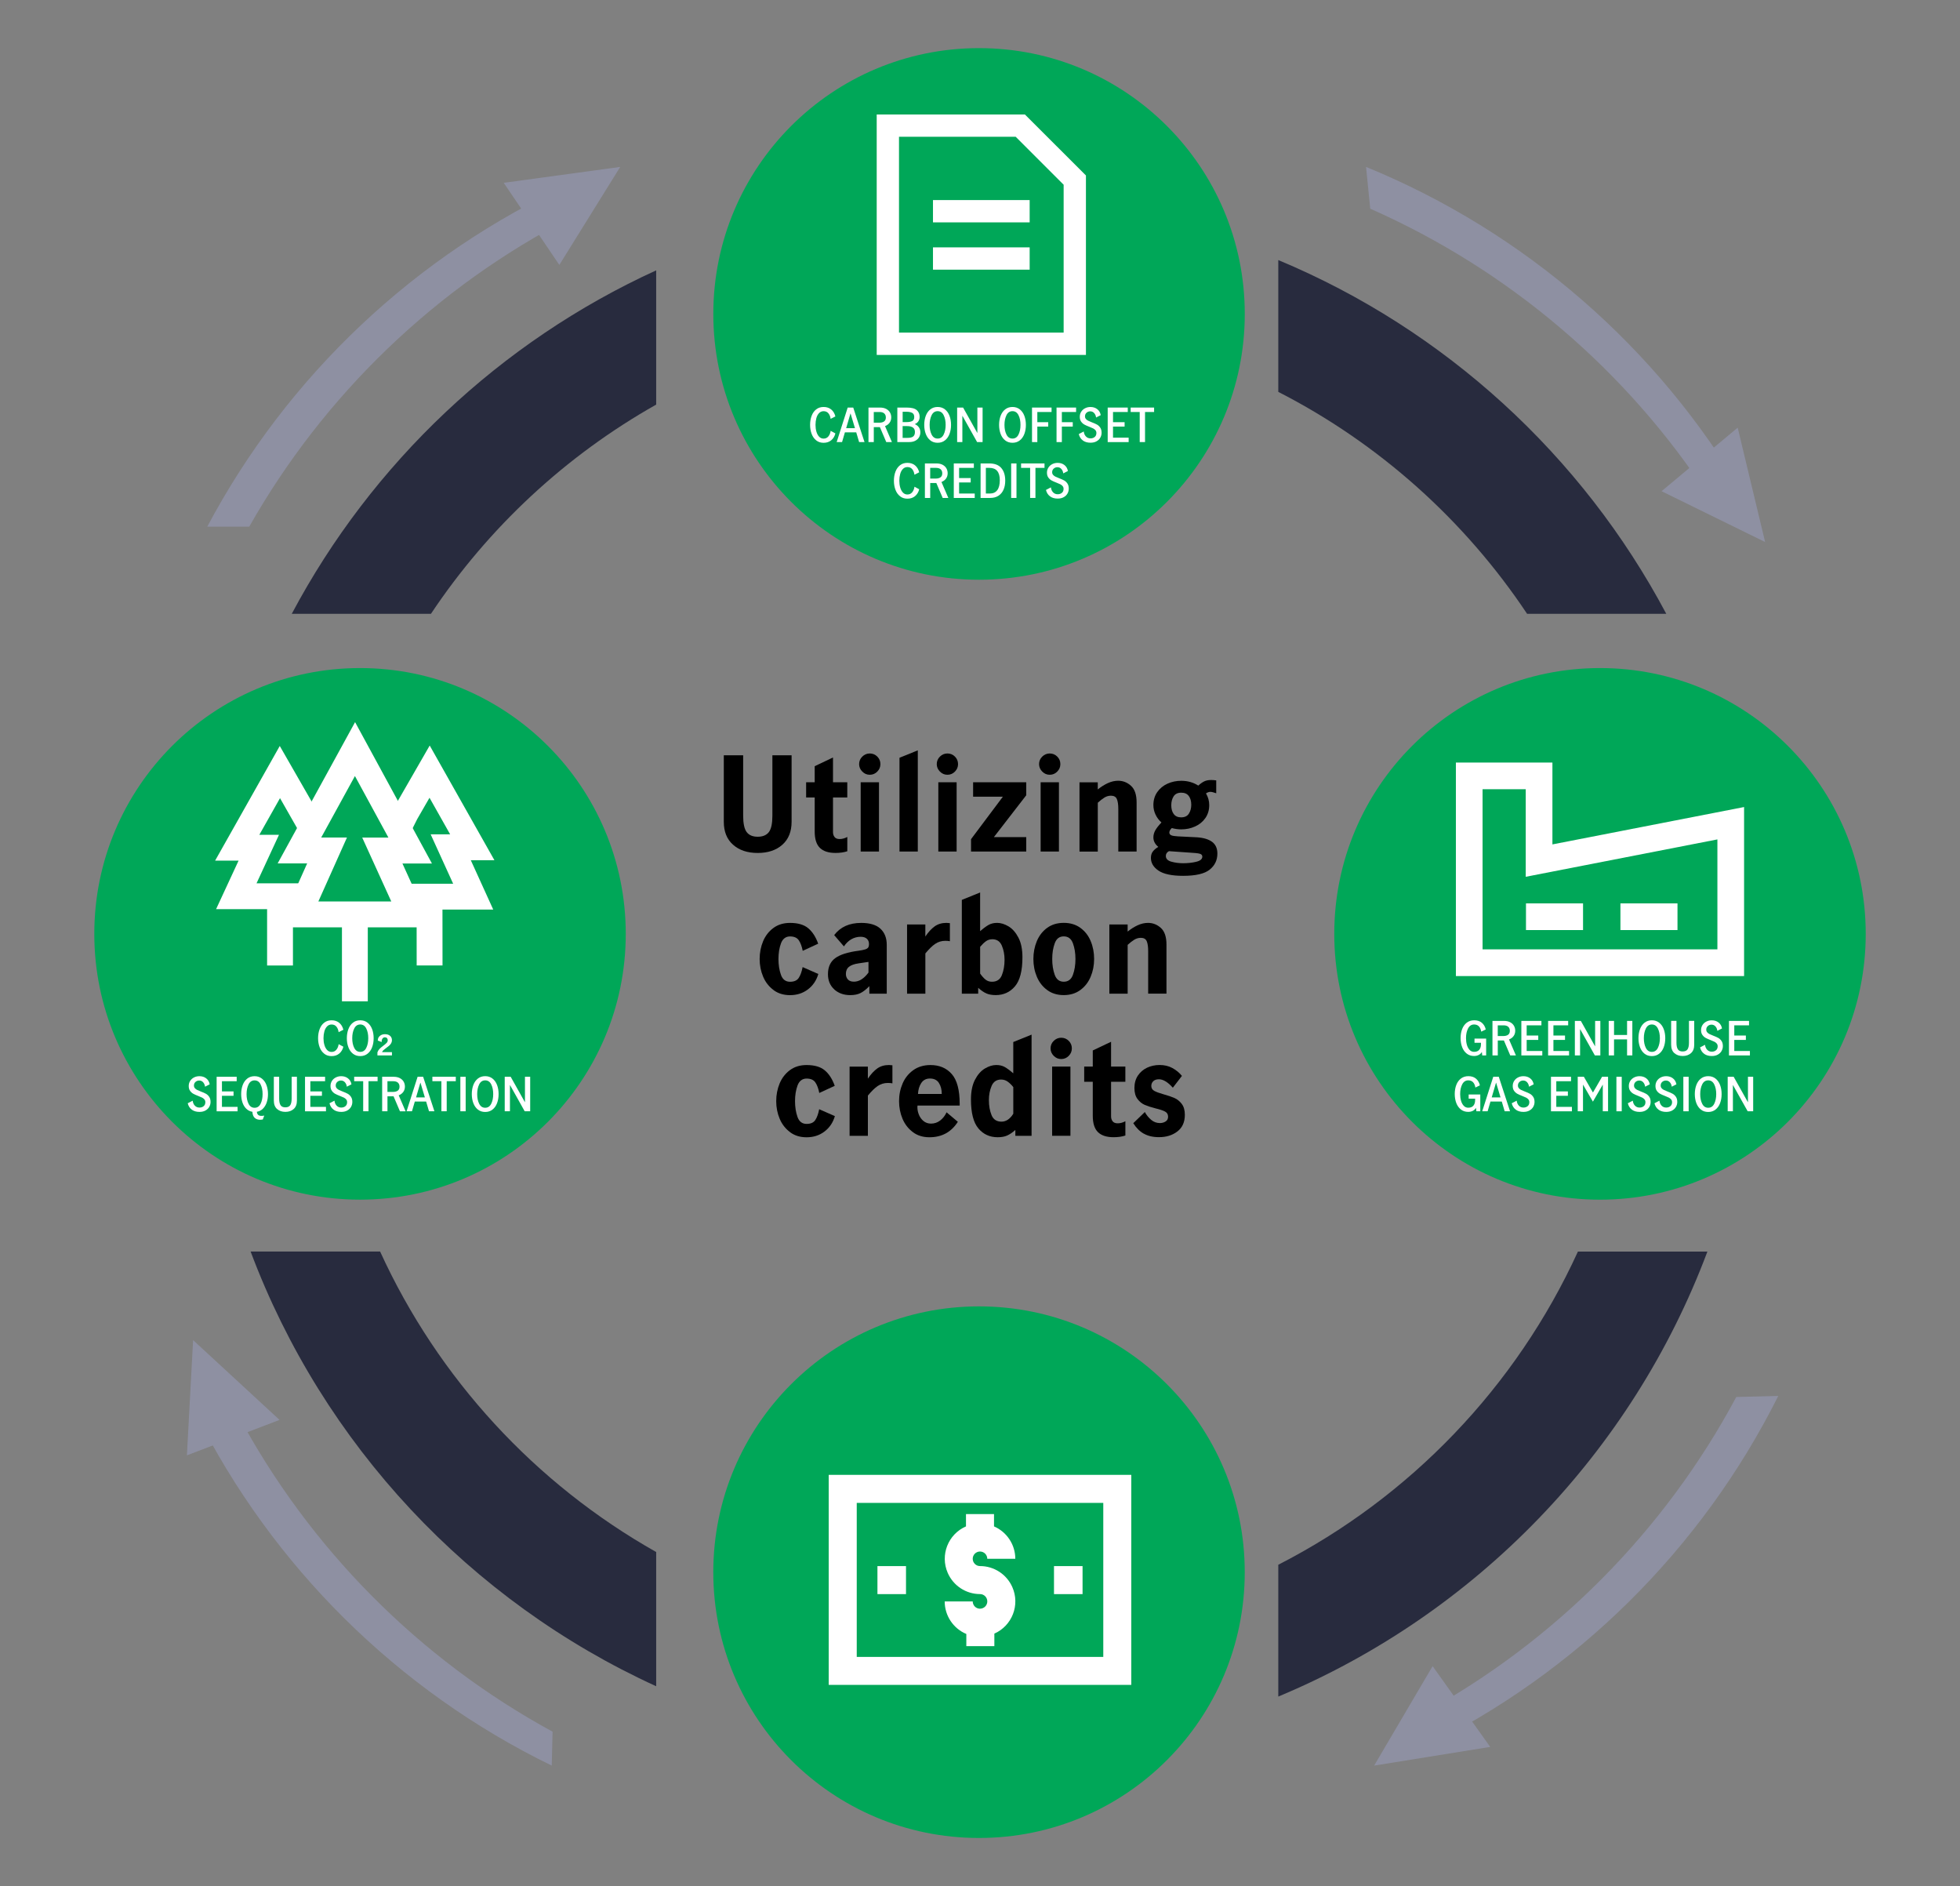 <?xml version="1.0" encoding="UTF-8"?><svg id="Private_credit_pie" xmlns="http://www.w3.org/2000/svg" viewBox="0 0 800 769.64"><rect x="0" y="0" width="800" height="769.64" fill="#808080" stroke="none"/><defs><style>.cls-1{fill:#00a758;}.cls-2{fill:#fff;}.cls-3{fill:#8e90a2;}.cls-4{fill:#282b3e;}</style></defs><path class="cls-1" d="M508.07,128.1c0,59.9-48.56,108.46-108.46,108.46s-108.46-48.56-108.46-108.46,48.56-108.46,108.46-108.46,108.46,48.56,108.46,108.46Z"/><g><path class="cls-4" d="M175.9,250.47c23.45-35.19,54.97-64.53,91.93-85.37v-54.78c-63.66,29.09-116.03,78.6-148.74,140.15h56.81Z"/><path class="cls-4" d="M521.75,159.91c41.12,21.03,76.09,52.36,101.55,90.56h56.81c-34.34-64.63-90.35-115.98-158.36-144.35v53.79Z"/><path class="cls-4" d="M267.83,633.32c-49.34-27.83-89.01-70.8-112.68-122.62h-52.86c29.55,78.76,89.48,142.65,165.54,177.39v-54.78Z"/><path class="cls-4" d="M644.05,510.71c-25.19,55.14-68.49,100.28-122.3,127.8v53.79c80.61-33.63,144.37-99.55,175.15-181.59h-52.86Z"/></g><path class="cls-1" d="M255.41,381.07c0,59.9-48.56,108.46-108.46,108.46s-108.46-48.56-108.46-108.46,48.56-108.46,108.46-108.46,108.46,48.56,108.46,108.46Z"/><path class="cls-1" d="M761.52,381.07c0,59.9-48.56,108.47-108.46,108.47s-108.46-48.56-108.46-108.47,48.56-108.46,108.46-108.46,108.46,48.56,108.46,108.46Z"/><path class="cls-1" d="M508.06,641.54c0,59.9-48.56,108.46-108.46,108.46s-108.46-48.56-108.46-108.46,48.56-108.46,108.46-108.46,108.46,48.56,108.46,108.46Z"/><g><path class="cls-3" d="M233.33,88.62v-13.86c-63.67,29.09-116.03,78.6-148.74,140.15h17.14c30.54-53.88,76.36-97.94,131.6-126.29Z"/><polygon class="cls-3" points="205.6 74.6 228.3 108.1 253.15 68.11 205.6 74.6"/></g><g><path class="cls-3" d="M698.08,203.5l13.79-1.38c-35.3-60.45-89.79-107.61-154.3-134.01l1.71,17.05c56.66,25.01,105.07,66.21,138.79,118.34Z"/><polygon class="cls-3" points="709.26 174.51 678.19 200.44 720.46 221.18 709.26 174.51"/></g><g><path class="cls-3" d="M580.19,699.49l.34,13.86c62.94-30.62,114.09-81.39,145.29-143.72l-17.13,.42c-29.22,54.6-73.96,99.77-128.49,129.45Z"/><polygon class="cls-3" points="608.25 712.84 584.74 679.89 560.87 720.47 608.25 712.84"/></g><g><path class="cls-3" d="M225.54,706.61l-.34,13.86c-62.94-30.62-114.09-81.39-145.29-143.72l17.13,.42c29.22,54.6,73.96,99.77,128.49,129.45Z"/><polygon class="cls-3" points="114.09 579.4 76.29 593.87 78.82 546.85 114.09 579.4"/></g><g><path class="cls-2" d="M418.32,46.71h-60.48v98.12h85.4V71.6l-24.92-24.89Zm15.81,89.02h-67.19V55.81h47.63l19.57,19.57v60.35Z"/><path class="cls-2" d="M380.81,81.64h39.46v9.1h-39.46v-9.1Zm0,19.3h39.46v9.1h-39.46v-9.1Z"/></g><g><path class="cls-2" d="M176.1,378.41h-62.4l11.67-26.09h-12.04l31.6-57.65,31.37,57.69h-12.04l11.86,26.07v-.02Zm-46.13-10.55h29.74l-11.86-26.07h10.69l-13.67-25.12-13.77,25.1h10.51l-11.67,26.09h.02Z"/><path class="cls-2" d="M139.57,368.54h10.55v40.06h-10.55v-40.06Zm61.76,2.62h-37.3v-10.55h20.93l-9.18-20.15h7.95l-8.42-14.93-5,8.67-3.61,7.19-9.43-4.75,3.82-7.57,14.3-24.85,26.41,46.79h-9.64l9.16,20.15Z"/><path class="cls-2" d="M170.04,362.35h10.55s.03,31.61,.03,31.61h-10.55s-.03-31.61-.03-31.61Z"/><g><path class="cls-2" d="M124.8,370.98h-36.6l9.18-19.79h-9.58l26.39-46.79,16.45,28.67-9.2,5.17-7.15-12.55-8.44,14.96h8.02l-9.16,19.79h20.08v10.55Z"/><path class="cls-2" d="M109.02,362.53h10.55v31.45h-10.55v-31.45Z"/></g></g><g><path class="cls-2" d="M338.25,601.83v85.7h123.5v-85.7h-123.5Zm112.07,74.29h-100.63v-62.85h100.63v62.85Z"/><path class="cls-2" d="M400,656.45c-1.64,0-2.97-1.33-2.97-2.97h-11.44c0,5.8,3.48,11.03,8.83,13.28v4.97h11.44v-5.12c7.27-3.22,10.55-11.72,7.33-18.99-2.31-5.22-7.48-8.58-13.19-8.57-1.64,0-2.97-1.33-2.97-2.97s1.33-2.97,2.97-2.97,2.97,1.33,2.97,2.97h0s11.44,0,11.44,0c0-5.74-3.42-10.93-8.69-13.22v-5.03h-11.44v5.03c-7.3,3.17-10.64,11.66-7.46,18.96,2.28,5.25,7.46,8.65,13.18,8.66,1.65,0,2.98,1.33,2.98,2.98s-1.33,2.98-2.98,2.98Zm-41.86-17.39h11.66v11.43h-11.66v-11.43Zm72.06,0h11.66v11.43h-11.66v-11.43Z"/></g><g><path class="cls-2" d="M633.64,344.56v-33.4h-39.4v87.14h117.63v-68.98l-78.23,15.25Zm67.34,42.84h-95.85v-65.35h17.62v35.73l78.23-15.25v44.87Z"/><path class="cls-2" d="M622.85,368.63h23.29v10.89h-23.29v-10.89Zm38.55,0h23.29v10.89h-23.29v-10.89Z"/></g><g><path d="M299.19,344.69c-2.51-2.24-3.76-5.36-3.76-9.35v-27.14h7.9v24.65c0,3.18,.48,5.41,1.43,6.68,.95,1.27,2.46,1.91,4.51,1.91s3.6-.64,4.56-1.91,1.43-3.5,1.43-6.68v-24.65h7.84v27.14c0,3.99-1.25,7.11-3.76,9.35-2.51,2.24-5.87,3.37-10.07,3.37s-7.56-1.12-10.07-3.37Z"/><path d="M334.62,345.96c-1.4-1.4-2.09-3.61-2.09-6.65v-13.89h-3.5v-6.2h3.5v-6.57l7.47-3.55v10.12h5.83v6.2h-5.83v14.15c0,.78,.21,1.44,.64,1.99,.42,.55,1.11,.82,2.07,.82,1.02,0,2.07-.28,3.13-.85v5.83c-1.38,.46-2.99,.69-4.82,.69-2.86,0-4.99-.7-6.39-2.09Z"/><path d="M351.96,314.85c-.87-.87-1.3-1.88-1.3-3.05s.43-2.23,1.3-3.07c.87-.85,1.88-1.27,3.05-1.27s2.23,.42,3.07,1.27,1.27,1.87,1.27,3.07-.42,2.18-1.27,3.05c-.85,.87-1.87,1.3-3.07,1.3s-2.18-.43-3.05-1.3Zm-.66,4.37h7.47v28.25h-7.47v-28.25Z"/><path d="M367.14,309.21l7.47-3.02v41.29h-7.47v-38.27Z"/><path d="M383.65,314.85c-.87-.87-1.3-1.88-1.3-3.05s.43-2.23,1.3-3.07c.87-.85,1.88-1.27,3.05-1.27s2.23,.42,3.07,1.27,1.27,1.87,1.27,3.07-.42,2.18-1.27,3.05c-.85,.87-1.87,1.3-3.07,1.3s-2.18-.43-3.05-1.3Zm-.66,4.37h7.47v28.25h-7.47v-28.25Z"/><path d="M418.87,319.22v5.3l-13.2,17.07h13.2v5.88h-22.53v-5.04l12.99-17.33h-12.14v-5.88h21.68Z"/><path d="M425.41,314.85c-.87-.87-1.3-1.88-1.3-3.05s.43-2.23,1.3-3.07c.87-.85,1.88-1.27,3.05-1.27s2.23,.42,3.07,1.27c.85,.85,1.27,1.87,1.27,3.07s-.42,2.18-1.27,3.05c-.85,.87-1.87,1.3-3.07,1.3s-2.18-.43-3.05-1.3Zm-.66,4.37h7.47v28.25h-7.47v-28.25Z"/><path d="M448.07,319.22v2.92c1.31-1.06,2.67-1.92,4.08-2.57,1.41-.65,2.83-.98,4.24-.98,1.98,0,3.73,.69,5.25,2.07,1.52,1.38,2.28,3.64,2.28,6.78v20.03h-7.47v-17.33c0-1.77-.19-3.12-.58-4.05-.39-.94-1.2-1.4-2.44-1.4-.95,0-1.86,.27-2.7,.8-.85,.53-1.73,1.22-2.65,2.07v19.93h-7.47v-28.25h7.47Z"/><path d="M494.74,343.52c1.43,1.08,2.15,2.68,2.15,4.8,0,2.68-1.05,4.87-3.15,6.55-2.1,1.68-5.72,2.52-10.84,2.52-4.56,0-7.89-.7-9.99-2.09-2.1-1.4-3.15-3.14-3.15-5.22,0-1.06,.26-1.93,.79-2.62s1.27-1.32,2.23-1.88c-1.34-1.09-2.01-2.38-2.01-3.87,0-.95,.24-1.88,.72-2.78,.48-.9,1.33-2,2.57-3.31-1.03-.92-1.83-1.99-2.41-3.21-.58-1.22-.88-2.52-.88-3.9,0-2.01,.52-3.77,1.56-5.27,1.04-1.5,2.43-2.65,4.16-3.44,1.73-.79,3.62-1.19,5.67-1.19,2.58,0,4.89,.65,6.94,1.96,.85-.78,1.65-1.35,2.41-1.72s1.7-.56,2.84-.56c.67,0,1.36,.05,2.07,.16v5.25c-1.1-.39-1.89-.58-2.38-.58-.6,0-1.2,.21-1.8,.64,.88,1.48,1.32,3.07,1.32,4.77,0,2.01-.52,3.77-1.56,5.27-1.04,1.5-2.44,2.65-4.19,3.44-1.75,.8-3.65,1.19-5.7,1.19-1.24,0-2.51-.18-3.82-.53-.25,.21-.48,.49-.69,.82-.21,.34-.32,.66-.32,.98,0,.53,.26,.91,.77,1.14,.51,.23,1.44,.38,2.78,.45l7.63,.37c2.76,.18,4.85,.8,6.28,1.88Zm-6.52,8.14c1.68-.39,2.52-1.1,2.52-2.12,0-.6-.37-1-1.11-1.19-.74-.19-2.19-.34-4.35-.45l-7.58-.53-.58-.05c-.85,.46-1.27,1.11-1.27,1.96,0,1.13,.74,1.91,2.23,2.33,1.48,.42,3.11,.64,4.88,.64s3.59-.19,5.27-.58Zm-9.2-26.69c-.64,1.01-.95,2.22-.95,3.63,0,1.48,.33,2.68,1.01,3.58,.67,.9,1.68,1.35,3.02,1.35,1.45,0,2.5-.5,3.15-1.51,.65-1.01,.98-2.22,.98-3.63,0-1.48-.34-2.68-1.01-3.58-.67-.9-1.7-1.35-3.07-1.35-1.45,0-2.49,.5-3.13,1.51Z"/><path d="M315.73,403.99c-1.87-1.38-3.29-3.19-4.24-5.43-.95-2.24-1.43-4.66-1.43-7.23s.47-4.99,1.4-7.23c.94-2.24,2.34-4.05,4.21-5.43,1.87-1.38,4.13-2.07,6.78-2.07,3.25,0,5.74,.73,7.47,2.2,1.73,1.47,3.07,3.56,4.03,6.28l-6.31,2.92c-.35-1.8-.88-3.23-1.59-4.29-.71-1.06-1.91-1.59-3.6-1.59s-2.99,.94-3.68,2.81c-.69,1.87-1.03,4.01-1.03,6.41s.34,4.55,1.01,6.44c.67,1.89,1.91,2.84,3.71,2.84,1.7,0,2.89-.54,3.58-1.62,.69-1.08,1.21-2.53,1.56-4.37l6.41,2.81c-.78,2.65-2.2,4.75-4.27,6.31-2.07,1.56-4.5,2.33-7.29,2.33-2.62,0-4.86-.69-6.73-2.07Z"/><path d="M340.51,403.72c-1.71-1.55-2.57-3.62-2.57-6.2,0-2.9,.98-5.07,2.94-6.52,1.96-1.45,5.1-2.46,9.41-3.02,1.27-.18,2.21-.36,2.81-.56,.6-.19,1.02-.45,1.25-.77,.23-.32,.34-.81,.34-1.48,0-.88-.3-1.59-.9-2.12-.6-.53-1.43-.79-2.49-.79-1.38,0-2.65,.34-3.82,1.01-1.17,.67-2.17,1.64-3.02,2.92l-3.98-4.61c2.51-3.32,6.18-4.98,11.02-4.98,3.53,0,6.16,.79,7.87,2.38,1.71,1.59,2.57,3.78,2.57,6.57v19.93h-7.1v-3.07c-1.27,1.31-2.47,2.24-3.6,2.81-1.13,.56-2.53,.85-4.19,.85-2.65,0-4.83-.78-6.55-2.33Zm13.97-6.84v-4.35h-.11l-3.92,.58c-1.77,.25-3.07,.72-3.92,1.4s-1.27,1.65-1.27,2.89c0,.92,.27,1.68,.82,2.28,.55,.6,1.37,.9,2.46,.9,2.12,0,4.1-1.24,5.94-3.71Z"/><path d="M377.69,377.22v4.93c1.24-1.84,2.52-3.22,3.84-4.16,1.32-.94,2.92-1.4,4.8-1.4,.39,0,.85,.04,1.38,.11v7.37c-.57-.11-1.18-.16-1.85-.16-1.56,0-2.94,.42-4.16,1.25-1.22,.83-2.55,2.13-4,3.9v16.43h-7.47v-28.25h7.47Z"/><path d="M402.6,405.37c-1.06-.46-2.17-1.22-3.34-2.28v2.39h-6.68v-38.27l7.47-3.02v15.79c1.34-1.17,2.5-2.02,3.47-2.57,.97-.55,2.13-.82,3.47-.82,1.52,0,3.07,.48,4.66,1.43,1.59,.95,2.93,2.48,4.03,4.58,1.1,2.1,1.64,4.78,1.64,8.03,0,5.51-1.02,9.46-3.05,11.85-2.03,2.39-4.66,3.58-7.87,3.58-1.48,0-2.76-.23-3.82-.69Zm6.33-7.47c.72-1.8,1.09-3.89,1.09-6.25,0-2.12-.37-4.05-1.11-5.78-.74-1.73-2.03-2.6-3.87-2.6-.99,0-1.86,.27-2.6,.8-.74,.53-1.54,1.29-2.38,2.28v10.92c.71,1.03,1.43,1.84,2.17,2.44,.74,.6,1.62,.9,2.65,.9,1.98,0,3.33-.9,4.05-2.7Z"/><path d="M427.46,404.02c-1.87-1.36-3.29-3.16-4.24-5.41-.95-2.24-1.43-4.67-1.43-7.29s.47-5.04,1.41-7.29c.94-2.24,2.34-4.05,4.21-5.41,1.87-1.36,4.13-2.04,6.78-2.04s4.91,.68,6.78,2.04c1.87,1.36,3.28,3.16,4.21,5.41,.94,2.24,1.4,4.67,1.4,7.29s-.48,5.04-1.43,7.29c-.95,2.24-2.37,4.05-4.24,5.41-1.87,1.36-4.12,2.04-6.73,2.04s-4.86-.68-6.73-2.04Zm10.47-6.25c.69-1.89,1.03-4.04,1.03-6.44s-.34-4.5-1.03-6.39c-.69-1.89-1.93-2.84-3.74-2.84s-2.99,.94-3.68,2.81c-.69,1.87-1.03,4.01-1.03,6.41s.33,4.55,1.01,6.44c.67,1.89,1.91,2.84,3.71,2.84s3.05-.94,3.74-2.84Z"/><path d="M460.26,377.22v2.92c1.31-1.06,2.67-1.92,4.08-2.57,1.41-.65,2.83-.98,4.24-.98,1.98,0,3.73,.69,5.25,2.07,1.52,1.38,2.28,3.64,2.28,6.78v20.03h-7.47v-17.33c0-1.77-.19-3.12-.58-4.05-.39-.94-1.2-1.4-2.44-1.4-.95,0-1.86,.27-2.7,.8-.85,.53-1.73,1.22-2.65,2.07v19.93h-7.47v-28.25h7.47Z"/><path d="M322.49,461.99c-1.87-1.38-3.29-3.19-4.24-5.43-.95-2.24-1.43-4.66-1.43-7.23s.47-4.99,1.4-7.23c.94-2.24,2.34-4.05,4.21-5.43,1.87-1.38,4.13-2.07,6.78-2.07,3.25,0,5.74,.73,7.47,2.2,1.73,1.47,3.07,3.56,4.03,6.28l-6.31,2.92c-.35-1.8-.88-3.23-1.59-4.29-.71-1.06-1.91-1.59-3.6-1.59s-2.99,.94-3.68,2.81c-.69,1.87-1.03,4.01-1.03,6.41s.34,4.55,1.01,6.44c.67,1.89,1.91,2.84,3.71,2.84,1.7,0,2.89-.54,3.58-1.62,.69-1.08,1.21-2.53,1.56-4.37l6.41,2.81c-.78,2.65-2.2,4.75-4.27,6.31-2.07,1.56-4.5,2.33-7.29,2.33-2.62,0-4.86-.69-6.73-2.07Z"/><path d="M354.23,435.22v4.93c1.24-1.84,2.52-3.22,3.84-4.16,1.32-.94,2.92-1.4,4.8-1.4,.39,0,.85,.04,1.38,.11v7.37c-.57-.11-1.18-.16-1.85-.16-1.56,0-2.94,.42-4.16,1.25-1.22,.83-2.55,2.13-4,3.9v16.43h-7.47v-28.25h7.47Z"/><path d="M372.63,461.99c-1.87-1.38-3.29-3.19-4.24-5.43-.95-2.24-1.43-4.66-1.43-7.23s.49-4.99,1.46-7.23c.97-2.24,2.43-4.05,4.37-5.43,1.94-1.38,4.27-2.07,7-2.07,3.64,0,6.54,1.23,8.69,3.68,2.15,2.46,3.23,6.51,3.23,12.16v.69h-17.23c-.11,1.17,.05,2.32,.48,3.47,.42,1.15,1.07,2.08,1.93,2.81,.87,.72,1.9,1.09,3.1,1.09,1.41,0,2.68-.43,3.79-1.3,1.11-.87,1.97-1.97,2.57-3.31l4.61,3.87c-2.69,4.21-6.55,6.31-11.61,6.31-2.62,0-4.86-.69-6.73-2.07Zm10.6-20.09c-.78-1.2-2-1.8-3.66-1.8-1.56,0-2.74,.62-3.55,1.85-.81,1.24-1.25,2.72-1.33,4.45h9.7c0-1.8-.39-3.3-1.17-4.5Z"/><path d="M399.36,460.48c-2.03-2.38-3.05-6.33-3.05-11.85,0-3.25,.55-5.93,1.64-8.03,1.09-2.1,2.44-3.63,4.03-4.58,1.59-.95,3.14-1.43,4.66-1.43,1.34,0,2.5,.27,3.47,.82,.97,.55,2.13,1.4,3.47,2.57v-12.77l7.47-3.02v41.29h-6.62v-2.39c-1.2,1.06-2.32,1.82-3.37,2.28-1.04,.46-2.32,.69-3.84,.69-3.22,0-5.84-1.19-7.87-3.58Zm14.23-6.02v-10.87c-.78-.95-1.55-1.7-2.33-2.25-.78-.55-1.66-.82-2.65-.82-1.84,0-3.13,.87-3.87,2.6-.74,1.73-1.11,3.66-1.11,5.78,0,2.33,.36,4.38,1.09,6.15,.72,1.77,2.08,2.65,4.05,2.65,1.87,0,3.48-1.08,4.82-3.23Z"/><path d="M430.1,430.85c-.87-.87-1.3-1.88-1.3-3.05s.43-2.23,1.3-3.07c.87-.85,1.88-1.27,3.05-1.27s2.23,.42,3.07,1.27c.85,.85,1.27,1.87,1.27,3.07s-.42,2.18-1.27,3.05c-.85,.87-1.87,1.3-3.07,1.3s-2.18-.43-3.05-1.3Zm-.66,4.37h7.47v28.25h-7.47v-28.25Z"/><path d="M448.12,461.96c-1.4-1.4-2.09-3.61-2.09-6.65v-13.89h-3.5v-6.2h3.5v-6.57l7.47-3.55v10.12h5.83v6.2h-5.83v14.15c0,.78,.21,1.44,.64,1.99,.42,.55,1.11,.82,2.07,.82,1.02,0,2.07-.28,3.13-.85v5.83c-1.38,.46-2.99,.69-4.82,.69-2.86,0-4.99-.7-6.39-2.09Z"/><path d="M466.83,462.6c-1.68-.97-3.1-2.39-4.27-4.27l4.72-4.56c.67,1.24,1.53,2.3,2.57,3.18,1.04,.88,2.23,1.33,3.58,1.33,.85,0,1.62-.21,2.31-.64,.69-.42,1.03-1.08,1.03-1.96,0-.95-.41-1.65-1.22-2.09-.81-.44-2.1-.87-3.87-1.3-1.8-.46-3.28-.94-4.43-1.43-1.15-.49-2.14-1.3-2.97-2.41-.83-1.11-1.25-2.6-1.25-4.48,0-1.98,.48-3.67,1.43-5.09,.95-1.41,2.21-2.48,3.76-3.21,1.55-.72,3.25-1.09,5.09-1.09,1.98,0,3.74,.42,5.27,1.27,1.54,.85,2.82,1.91,3.84,3.18l-3.71,4.82c-2.05-2.3-3.94-3.44-5.67-3.44-1.03,0-1.8,.26-2.33,.79-.53,.53-.79,1.17-.79,1.91,0,.92,.41,1.6,1.22,2.04,.81,.44,2.08,.91,3.82,1.4,1.8,.5,3.28,1,4.43,1.51,1.15,.51,2.14,1.32,2.97,2.41,.83,1.1,1.25,2.58,1.25,4.45,0,2.97-1.02,5.23-3.05,6.78-2.03,1.56-4.53,2.33-7.5,2.33-2.47,0-4.55-.49-6.23-1.46Z"/></g><g><path class="cls-2" d="M132.35,429.98c-.83-.65-1.46-1.52-1.88-2.63-.42-1.11-.64-2.34-.64-3.7s.21-2.62,.64-3.73c.42-1.11,1.05-1.98,1.87-2.62,.82-.64,1.82-.96,3-.96,1.24,0,2.28,.34,3.11,1.02,.83,.68,1.4,1.62,1.7,2.84l-1.94,.99c-.11-.91-.41-1.66-.89-2.25-.48-.59-1.14-.88-1.98-.88-.73,0-1.35,.26-1.85,.78-.5,.52-.87,1.2-1.1,2.05-.23,.85-.35,1.77-.35,2.77s.12,1.87,.36,2.72,.61,1.54,1.1,2.07c.49,.53,1.11,.8,1.84,.8,.82,0,1.48-.31,1.97-.92,.49-.61,.79-1.36,.92-2.25l1.92,1.04c-.29,1.18-.86,2.11-1.69,2.8s-1.87,1.04-3.12,1.04c-1.17,0-2.16-.32-2.99-.97Z"/><path class="cls-2" d="M144.06,429.98c-.82-.65-1.44-1.52-1.86-2.63s-.63-2.34-.63-3.7,.21-2.61,.63-3.71c.42-1.11,1.04-1.99,1.86-2.63,.82-.65,1.82-.97,2.98-.97s2.14,.32,2.97,.97c.83,.65,1.45,1.52,1.87,2.63,.42,1.11,.63,2.35,.63,3.71s-.21,2.59-.63,3.7c-.42,1.11-1.04,1.99-1.87,2.63-.83,.65-1.82,.97-2.97,.97s-2.16-.32-2.98-.97Zm5.43-2.37c.54-1.08,.82-2.4,.82-3.96s-.27-2.88-.82-3.97c-.54-1.09-1.36-1.63-2.45-1.63s-1.91,.54-2.45,1.63-.82,2.41-.82,3.97,.27,2.88,.82,3.96,1.36,1.62,2.45,1.62,1.91-.54,2.45-1.62Z"/><path class="cls-2" d="M154.94,427.99c.4-.41,.92-.84,1.55-1.31,.62-.47,1.07-.85,1.35-1.16,.28-.3,.42-.67,.42-1.08,0-.33-.1-.6-.31-.83-.21-.22-.49-.33-.85-.33-.43,0-.77,.19-1.02,.58-.25,.39-.34,.84-.28,1.36l-1.6-.61c-.01-.77,.26-1.4,.82-1.88,.56-.48,1.25-.72,2.09-.72,.91,0,1.62,.23,2.12,.69,.5,.46,.75,1.05,.75,1.76,0,.46-.11,.87-.32,1.24-.22,.37-.48,.69-.78,.96-.3,.27-.71,.58-1.22,.95-.49,.35-.88,.66-1.15,.91-.27,.25-.47,.53-.58,.82h4.05v1.33h-5.93v-1.25c.19-.54,.48-1.02,.88-1.43Z"/><path class="cls-2" d="M78.31,452.82c-.84-.6-1.4-1.47-1.69-2.62l2.03-1.06c.09,.84,.38,1.51,.88,2.03s1.12,.78,1.87,.78c.7,0,1.27-.19,1.73-.58,.46-.39,.68-.93,.68-1.62,0-.44-.13-.82-.38-1.12-.25-.3-.57-.55-.95-.74s-.9-.41-1.56-.67c-.84-.32-1.51-.62-2.02-.9-.51-.29-.95-.68-1.32-1.2-.37-.51-.55-1.17-.55-1.97s.2-1.47,.59-2.08c.39-.61,.92-1.09,1.59-1.42,.67-.34,1.39-.5,2.18-.5,1.09,0,2.01,.29,2.77,.88,.76,.59,1.24,1.4,1.43,2.44l-1.9,.97c-.09-.72-.35-1.32-.77-1.8-.42-.48-.96-.72-1.61-.72-.6,0-1.1,.19-1.52,.57-.42,.38-.63,.87-.63,1.46,0,.43,.12,.79,.37,1.08,.25,.29,.55,.53,.91,.71s.87,.4,1.53,.66c.85,.32,1.54,.62,2.06,.91,.53,.29,.98,.71,1.35,1.25,.37,.54,.56,1.24,.56,2.09,0,.7-.17,1.36-.51,1.98-.34,.62-.85,1.12-1.54,1.51s-1.51,.58-2.49,.58c-1.23,0-2.26-.3-3.1-.89Z"/><path class="cls-2" d="M88.42,439.39h8.19v1.81h-6.02v4.16h4.73v1.79h-4.73v4.52h6.38v1.81h-8.55v-14.08Z"/><path class="cls-2" d="M105.38,454.94c.3,.27,.74,.41,1.34,.41,.35,0,.73-.04,1.14-.13l-.61,1.61c-.38,.06-.73,.1-1.04,.1-.91,0-1.66-.25-2.23-.76-.58-.51-.9-1.34-.96-2.49-.98-.16-1.81-.58-2.5-1.25s-1.21-1.52-1.56-2.56c-.35-1.03-.52-2.17-.52-3.41,0-1.37,.21-2.61,.63-3.71,.42-1.11,1.04-1.99,1.86-2.63,.82-.65,1.82-.97,2.98-.97s2.14,.32,2.97,.97c.83,.65,1.45,1.52,1.87,2.63,.42,1.11,.63,2.35,.63,3.71,0,1.23-.17,2.36-.52,3.39-.35,1.03-.86,1.88-1.55,2.56s-1.51,1.1-2.47,1.27c.06,.57,.24,.99,.54,1.26Zm-3.92-4.52c.54,1.08,1.36,1.62,2.45,1.62s1.91-.54,2.45-1.62c.54-1.08,.82-2.4,.82-3.96s-.27-2.88-.82-3.97c-.54-1.09-1.36-1.63-2.45-1.63s-1.91,.54-2.45,1.63-.82,2.41-.82,3.97,.27,2.88,.82,3.96Z"/><path class="cls-2" d="M113.08,452.54c-.87-.78-1.31-1.93-1.31-3.45v-9.71h2.17v8.89c0,1.22,.19,2.12,.57,2.71s1.03,.88,1.96,.88,1.61-.29,2-.88c.38-.59,.57-1.49,.57-2.71v-8.89h2.15v9.71c0,1.52-.44,2.67-1.32,3.45-.88,.78-2.01,1.17-3.39,1.17s-2.51-.39-3.38-1.17Z"/><path class="cls-2" d="M124.5,439.39h8.19v1.81h-6.02v4.16h4.73v1.79h-4.73v4.52h6.38v1.81h-8.55v-14.08Z"/><path class="cls-2" d="M136.18,452.82c-.84-.6-1.4-1.47-1.69-2.62l2.03-1.06c.09,.84,.38,1.51,.88,2.03s1.12,.78,1.87,.78c.7,0,1.27-.19,1.73-.58,.46-.39,.68-.93,.68-1.62,0-.44-.13-.82-.38-1.12-.25-.3-.57-.55-.95-.74s-.9-.41-1.56-.67c-.84-.32-1.51-.62-2.02-.9-.51-.29-.95-.68-1.32-1.2-.37-.51-.55-1.17-.55-1.97s.2-1.47,.59-2.08c.39-.61,.92-1.09,1.59-1.42,.67-.34,1.39-.5,2.18-.5,1.09,0,2.01,.29,2.77,.88,.76,.59,1.24,1.4,1.43,2.44l-1.9,.97c-.09-.72-.35-1.32-.77-1.8-.42-.48-.96-.72-1.61-.72-.6,0-1.1,.19-1.52,.57-.42,.38-.63,.87-.63,1.46,0,.43,.12,.79,.37,1.08,.25,.29,.55,.53,.91,.71s.87,.4,1.53,.66c.85,.32,1.54,.62,2.06,.91,.53,.29,.98,.71,1.35,1.25,.37,.54,.56,1.24,.56,2.09,0,.7-.17,1.36-.51,1.98-.34,.62-.85,1.12-1.54,1.51s-1.51,.58-2.49,.58c-1.23,0-2.26-.3-3.1-.89Z"/><path class="cls-2" d="M148.25,441.19h-3.69v-1.81h9.56v1.81h-3.71v12.27h-2.17v-12.27Z"/><path class="cls-2" d="M163.24,453.47l-2.6-6.1h-2.49v6.1h-2.17v-14.08h4.69c1.01,0,1.87,.19,2.56,.56,.69,.37,1.2,.86,1.54,1.47,.34,.61,.5,1.27,.5,1.98,0,.82-.22,1.54-.66,2.16-.44,.61-1.06,1.08-1.87,1.4l2.81,6.52h-2.32Zm-2.94-7.9c.91,0,1.6-.18,2.07-.53,.47-.35,.7-.89,.7-1.6s-.22-1.26-.65-1.65c-.43-.39-1.06-.59-1.9-.59h-2.38v4.37h2.15Z"/><path class="cls-2" d="M175.11,453.47l-1.18-3.97h-4.62l-1.16,3.97h-2.2l4.5-14.08h2.26l4.6,14.08h-2.2Zm-5.28-5.66h3.59l-1.79-5.97h-.06l-1.75,5.97Z"/><path class="cls-2" d="M180.17,441.19h-3.69v-1.81h9.56v1.81h-3.71v12.27h-2.17v-12.27Z"/><path class="cls-2" d="M187.9,439.39h2.17v14.08h-2.17v-14.08Z"/><path class="cls-2" d="M195.06,452.78c-.82-.65-1.44-1.52-1.86-2.63s-.63-2.34-.63-3.7,.21-2.61,.63-3.71c.42-1.11,1.04-1.99,1.86-2.63,.82-.65,1.82-.97,2.98-.97s2.14,.32,2.97,.97c.83,.65,1.45,1.52,1.87,2.63,.42,1.11,.63,2.35,.63,3.71s-.21,2.59-.63,3.7c-.42,1.11-1.04,1.99-1.87,2.63-.83,.65-1.82,.97-2.97,.97s-2.16-.32-2.98-.97Zm5.43-2.37c.54-1.08,.82-2.4,.82-3.96s-.27-2.88-.82-3.97c-.54-1.09-1.36-1.63-2.45-1.63s-1.91,.54-2.45,1.63-.82,2.41-.82,3.97,.27,2.88,.82,3.96,1.36,1.62,2.45,1.62,1.91-.54,2.45-1.62Z"/><path class="cls-2" d="M206.01,439.39h2.43l5.79,10.34h.04v-10.34h2.13v14.08h-2.24l-5.98-10.68h-.04v10.68h-2.13v-14.08Z"/></g><g><path class="cls-2" d="M598.68,429.94c-.83-.65-1.46-1.52-1.88-2.62-.42-1.1-.64-2.33-.64-3.69s.21-2.62,.64-3.72c.42-1.1,1.05-1.97,1.89-2.61,.84-.64,1.85-.96,3.04-.96,1.25,0,2.28,.33,3.09,1,.8,.67,1.34,1.58,1.61,2.75l-1.84,.89c-.34-1.95-1.31-2.93-2.91-2.93-1.09,0-1.91,.54-2.47,1.62s-.84,2.4-.84,3.97c0,.98,.12,1.88,.36,2.73,.24,.84,.61,1.53,1.1,2.05,.49,.53,1.11,.79,1.84,.79,.94,0,1.64-.28,2.11-.84,.47-.56,.7-1.32,.7-2.28v-.57h-2.64v-1.71h4.75v6.86h-1.6l-.15-1.41c-.32,.54-.75,.96-1.31,1.23-.56,.28-1.18,.42-1.86,.42-1.17,0-2.16-.32-2.99-.97Z"/><path class="cls-2" d="M616.43,430.67l-2.6-6.1h-2.49v6.1h-2.17v-14.08h4.69c1.01,0,1.86,.19,2.56,.56,.69,.37,1.2,.86,1.54,1.47,.34,.61,.5,1.27,.5,1.98,0,.82-.22,1.54-.66,2.16-.44,.61-1.06,1.08-1.87,1.4l2.81,6.52h-2.32Zm-2.94-7.9c.91,0,1.6-.18,2.07-.53,.47-.35,.7-.89,.7-1.6s-.22-1.26-.65-1.65c-.43-.39-1.06-.59-1.9-.59h-2.38v4.37h2.15Z"/><path class="cls-2" d="M620.96,416.59h8.19v1.81h-6.02v4.16h4.73v1.79h-4.73v4.52h6.38v1.81h-8.55v-14.08Z"/><path class="cls-2" d="M631.88,416.59h8.19v1.81h-6.02v4.16h4.73v1.79h-4.73v4.52h6.38v1.81h-8.55v-14.08Z"/><path class="cls-2" d="M642.81,416.59h2.43l5.79,10.34h.04v-10.34h2.13v14.08h-2.24l-5.99-10.68h-.04v10.68h-2.13v-14.08Z"/><path class="cls-2" d="M656.62,416.59h2.17v5.74h5.32v-5.74h2.15v14.08h-2.15v-6.54h-5.32v6.54h-2.17v-14.08Z"/><path class="cls-2" d="M671.25,429.98c-.82-.65-1.44-1.52-1.86-2.63s-.63-2.34-.63-3.7,.21-2.61,.63-3.71c.42-1.11,1.04-1.99,1.86-2.63s1.82-.97,2.98-.97,2.14,.32,2.97,.97c.83,.65,1.45,1.52,1.87,2.63,.42,1.11,.63,2.35,.63,3.71s-.21,2.59-.63,3.7-1.04,1.99-1.87,2.63c-.83,.65-1.82,.97-2.97,.97s-2.16-.32-2.98-.97Zm5.43-2.37c.54-1.08,.82-2.4,.82-3.96s-.27-2.88-.82-3.97-1.36-1.63-2.45-1.63-1.91,.54-2.45,1.63c-.54,1.09-.82,2.41-.82,3.97s.27,2.88,.82,3.96c.54,1.08,1.36,1.62,2.45,1.62s1.91-.54,2.45-1.62Z"/><path class="cls-2" d="M683.41,429.74c-.87-.78-1.31-1.93-1.31-3.45v-9.71h2.17v8.89c0,1.22,.19,2.12,.57,2.71,.38,.59,1.03,.88,1.96,.88s1.62-.29,2-.88,.57-1.49,.57-2.71v-8.89h2.15v9.71c0,1.52-.44,2.67-1.32,3.45-.88,.78-2.01,1.17-3.39,1.17s-2.51-.39-3.38-1.17Z"/><path class="cls-2" d="M695.59,430.02c-.84-.6-1.4-1.47-1.69-2.62l2.03-1.06c.09,.84,.38,1.51,.88,2.03s1.12,.78,1.87,.78c.7,0,1.27-.19,1.73-.58,.46-.39,.68-.93,.68-1.62,0-.44-.13-.82-.38-1.12-.25-.3-.57-.55-.95-.74-.38-.19-.9-.41-1.56-.67-.84-.32-1.51-.62-2.02-.9-.51-.29-.95-.68-1.32-1.2-.37-.51-.55-1.17-.55-1.97s.2-1.47,.59-2.08,.92-1.09,1.59-1.42c.67-.34,1.39-.5,2.18-.5,1.09,0,2.01,.29,2.77,.88,.76,.59,1.23,1.4,1.42,2.44l-1.9,.97c-.09-.72-.34-1.32-.77-1.8-.42-.48-.96-.72-1.61-.72-.59,0-1.1,.19-1.52,.57-.42,.38-.63,.87-.63,1.46,0,.43,.12,.79,.37,1.08s.55,.53,.91,.71,.87,.4,1.53,.66c.85,.32,1.54,.62,2.06,.91,.53,.29,.98,.71,1.35,1.25,.37,.54,.56,1.24,.56,2.09,0,.7-.17,1.36-.51,1.98s-.85,1.12-1.54,1.51c-.68,.39-1.51,.58-2.49,.58-1.23,0-2.26-.3-3.1-.89Z"/><path class="cls-2" d="M705.7,416.59h8.19v1.81h-6.02v4.16h4.73v1.79h-4.73v4.52h6.38v1.81h-8.55v-14.08Z"/><path class="cls-2" d="M596.29,452.74c-.83-.65-1.46-1.52-1.88-2.62-.42-1.1-.64-2.33-.64-3.69s.21-2.62,.64-3.72c.42-1.1,1.05-1.97,1.89-2.61,.84-.64,1.85-.96,3.04-.96,1.25,0,2.28,.33,3.09,1,.8,.67,1.34,1.58,1.61,2.75l-1.84,.89c-.34-1.95-1.31-2.93-2.91-2.93-1.09,0-1.91,.54-2.47,1.62s-.84,2.4-.84,3.97c0,.98,.12,1.88,.36,2.73,.24,.84,.61,1.53,1.1,2.05,.49,.53,1.11,.79,1.84,.79,.94,0,1.64-.28,2.11-.84,.47-.56,.7-1.32,.7-2.28v-.57h-2.64v-1.71h4.75v6.86h-1.6l-.15-1.41c-.32,.54-.75,.96-1.31,1.23-.56,.28-1.18,.42-1.86,.42-1.17,0-2.16-.32-2.99-.97Z"/><path class="cls-2" d="M614.15,453.47l-1.18-3.97h-4.62l-1.16,3.97h-2.2l4.5-14.08h2.26l4.6,14.08h-2.2Zm-5.28-5.66h3.59l-1.79-5.97h-.06l-1.75,5.97Z"/><path class="cls-2" d="M618.72,452.82c-.84-.6-1.4-1.47-1.69-2.62l2.03-1.06c.09,.84,.38,1.51,.88,2.03s1.12,.78,1.87,.78c.7,0,1.27-.19,1.73-.58,.46-.39,.68-.93,.68-1.62,0-.44-.13-.82-.38-1.12-.25-.3-.57-.55-.95-.74-.38-.19-.9-.41-1.56-.67-.84-.32-1.51-.62-2.02-.9-.51-.29-.95-.68-1.32-1.2-.37-.51-.55-1.17-.55-1.97s.2-1.47,.59-2.08,.92-1.09,1.59-1.42c.67-.34,1.39-.5,2.18-.5,1.09,0,2.01,.29,2.77,.88,.76,.59,1.23,1.4,1.42,2.44l-1.9,.97c-.09-.72-.34-1.32-.77-1.8-.42-.48-.96-.72-1.61-.72-.59,0-1.1,.19-1.52,.57-.42,.38-.63,.87-.63,1.46,0,.43,.12,.79,.37,1.08s.55,.53,.91,.71,.87,.4,1.53,.66c.85,.32,1.54,.62,2.06,.91,.53,.29,.98,.71,1.35,1.25,.37,.54,.56,1.24,.56,2.09,0,.7-.17,1.36-.51,1.98s-.85,1.12-1.54,1.51c-.68,.39-1.51,.58-2.49,.58-1.23,0-2.26-.3-3.1-.89Z"/><path class="cls-2" d="M633.05,439.39h8.19v1.81h-6.02v4.16h4.73v1.79h-4.73v4.52h6.38v1.81h-8.55v-14.08Z"/><path class="cls-2" d="M643.97,439.39h2.51l3.67,6.38h.06l3.69-6.38h2.45v14.08h-2.15v-10.83h-.04l-3.99,6.9-4.01-6.9h-.04v10.83h-2.15v-14.08Z"/><path class="cls-2" d="M659.76,439.39h2.17v14.08h-2.17v-14.08Z"/><path class="cls-2" d="M666.11,452.82c-.84-.6-1.4-1.47-1.69-2.62l2.03-1.06c.09,.84,.38,1.51,.88,2.03s1.12,.78,1.87,.78c.7,0,1.27-.19,1.73-.58,.46-.39,.68-.93,.68-1.62,0-.44-.13-.82-.38-1.12-.25-.3-.57-.55-.95-.74-.38-.19-.9-.41-1.56-.67-.84-.32-1.51-.62-2.02-.9-.51-.29-.95-.68-1.32-1.2-.37-.51-.55-1.17-.55-1.97s.2-1.47,.59-2.08,.92-1.09,1.59-1.42c.67-.34,1.39-.5,2.18-.5,1.09,0,2.01,.29,2.77,.88,.76,.59,1.23,1.4,1.42,2.44l-1.9,.97c-.09-.72-.34-1.32-.77-1.8-.42-.48-.96-.72-1.61-.72-.59,0-1.1,.19-1.52,.57-.42,.38-.63,.87-.63,1.46,0,.43,.12,.79,.37,1.08s.55,.53,.91,.71,.87,.4,1.53,.66c.85,.32,1.54,.62,2.06,.91,.53,.29,.98,.71,1.35,1.25,.37,.54,.56,1.24,.56,2.09,0,.7-.17,1.36-.51,1.98s-.85,1.12-1.54,1.51c-.68,.39-1.51,.58-2.49,.58-1.23,0-2.26-.3-3.1-.89Z"/><path class="cls-2" d="M676.98,452.82c-.84-.6-1.4-1.47-1.69-2.62l2.03-1.06c.09,.84,.38,1.51,.88,2.03s1.12,.78,1.87,.78c.7,0,1.27-.19,1.73-.58,.46-.39,.68-.93,.68-1.62,0-.44-.13-.82-.38-1.12-.25-.3-.57-.55-.95-.74-.38-.19-.9-.41-1.56-.67-.84-.32-1.51-.62-2.02-.9-.51-.29-.95-.68-1.32-1.2-.37-.51-.55-1.17-.55-1.97s.2-1.47,.59-2.08,.92-1.09,1.59-1.42c.67-.34,1.39-.5,2.18-.5,1.09,0,2.01,.29,2.77,.88,.76,.59,1.23,1.4,1.42,2.44l-1.9,.97c-.09-.72-.34-1.32-.77-1.8-.42-.48-.96-.72-1.61-.72-.59,0-1.1,.19-1.52,.57-.42,.38-.63,.87-.63,1.46,0,.43,.12,.79,.37,1.08s.55,.53,.91,.71,.87,.4,1.53,.66c.85,.32,1.54,.62,2.06,.91,.53,.29,.98,.71,1.35,1.25,.37,.54,.56,1.24,.56,2.09,0,.7-.17,1.36-.51,1.98s-.85,1.12-1.54,1.51c-.68,.39-1.51,.58-2.49,.58-1.23,0-2.26-.3-3.1-.89Z"/><path class="cls-2" d="M687.08,439.39h2.17v14.08h-2.17v-14.08Z"/><path class="cls-2" d="M694.25,452.78c-.82-.65-1.44-1.52-1.86-2.63s-.63-2.34-.63-3.7,.21-2.61,.63-3.71c.42-1.11,1.04-1.99,1.86-2.63s1.82-.97,2.98-.97,2.14,.32,2.97,.97c.83,.65,1.45,1.52,1.87,2.63,.42,1.11,.63,2.35,.63,3.71s-.21,2.59-.63,3.7-1.04,1.99-1.87,2.63c-.83,.65-1.82,.97-2.97,.97s-2.16-.32-2.98-.97Zm5.43-2.37c.54-1.08,.82-2.4,.82-3.96s-.27-2.88-.82-3.97-1.36-1.63-2.45-1.63-1.91,.54-2.45,1.63c-.54,1.09-.82,2.41-.82,3.97s.27,2.88,.82,3.96c.54,1.08,1.36,1.62,2.45,1.62s1.91-.54,2.45-1.62Z"/><path class="cls-2" d="M705.19,439.39h2.43l5.79,10.34h.04v-10.34h2.13v14.08h-2.24l-5.99-10.68h-.04v10.68h-2.13v-14.08Z"/></g><g><path class="cls-2" d="M333.17,179.71c-.83-.65-1.46-1.52-1.88-2.63-.42-1.11-.64-2.34-.64-3.7s.21-2.62,.64-3.73c.42-1.11,1.05-1.98,1.87-2.62,.82-.64,1.82-.96,3-.96,1.24,0,2.28,.34,3.11,1.02,.83,.68,1.4,1.62,1.7,2.84l-1.94,.99c-.11-.91-.41-1.66-.89-2.25-.48-.59-1.14-.88-1.98-.88-.73,0-1.35,.26-1.85,.78-.5,.52-.87,1.2-1.1,2.05-.23,.85-.35,1.77-.35,2.77s.12,1.87,.36,2.72,.61,1.54,1.1,2.07c.49,.53,1.11,.8,1.84,.8,.82,0,1.48-.31,1.97-.92,.49-.61,.79-1.36,.92-2.25l1.92,1.04c-.29,1.18-.86,2.11-1.69,2.8s-1.87,1.04-3.12,1.04c-1.17,0-2.16-.32-2.99-.97Z"/><path class="cls-2" d="M350.66,180.39l-1.18-3.97h-4.62l-1.16,3.97h-2.2l4.5-14.08h2.26l4.6,14.08h-2.2Zm-5.28-5.66h3.59l-1.79-5.97h-.06l-1.75,5.97Z"/><path class="cls-2" d="M361.74,180.39l-2.6-6.1h-2.49v6.1h-2.17v-14.08h4.69c1.01,0,1.87,.19,2.56,.56,.69,.37,1.2,.86,1.54,1.47,.34,.61,.5,1.27,.5,1.98,0,.82-.22,1.54-.66,2.16-.44,.61-1.06,1.08-1.87,1.4l2.81,6.52h-2.32Zm-2.94-7.9c.91,0,1.6-.18,2.07-.53,.47-.35,.7-.89,.7-1.6s-.22-1.26-.65-1.65c-.43-.39-1.06-.59-1.9-.59h-2.38v4.37h2.15Z"/><path class="cls-2" d="M370.1,166.31c1.94,0,3.3,.35,4.08,1.04,.79,.69,1.18,1.61,1.18,2.75,0,.68-.17,1.28-.51,1.8-.34,.51-.84,.9-1.48,1.17,.72,.29,1.28,.73,1.68,1.3,.4,.58,.6,1.25,.6,2.02s-.17,1.41-.51,2.01-.86,1.09-1.55,1.45c-.69,.36-1.53,.54-2.52,.54h-4.81v-14.08h3.84Zm2.21,5.52c.56-.27,.85-.83,.85-1.66s-.29-1.4-.85-1.7c-.57-.3-1.33-.45-2.28-.45h-1.6v4.22h1.54c1,0,1.78-.14,2.35-.41Zm.45,6.26c.46-.39,.68-.99,.68-1.81s-.27-1.42-.8-1.81c-.53-.4-1.37-.6-2.51-.6h-1.71v4.81h1.94c1.14,0,1.94-.2,2.39-.59Z"/><path class="cls-2" d="M379.73,179.71c-.82-.65-1.44-1.52-1.86-2.63s-.63-2.34-.63-3.7,.21-2.61,.63-3.71c.42-1.11,1.04-1.99,1.86-2.63,.82-.65,1.82-.97,2.98-.97s2.14,.32,2.97,.97c.83,.65,1.45,1.52,1.87,2.63,.42,1.11,.63,2.35,.63,3.71s-.21,2.59-.63,3.7c-.42,1.11-1.04,1.99-1.87,2.63-.83,.65-1.82,.97-2.97,.97s-2.16-.32-2.98-.97Zm5.43-2.37c.54-1.08,.82-2.4,.82-3.96s-.27-2.88-.82-3.97c-.54-1.09-1.36-1.63-2.45-1.63s-1.91,.54-2.45,1.63-.82,2.41-.82,3.97,.27,2.88,.82,3.96,1.36,1.62,2.45,1.62,1.91-.54,2.45-1.62Z"/><path class="cls-2" d="M390.67,166.31h2.43l5.79,10.34h.04v-10.34h2.13v14.08h-2.24l-5.98-10.68h-.04v10.68h-2.13v-14.08Z"/><path class="cls-2" d="M410.28,179.71c-.82-.65-1.44-1.52-1.86-2.63s-.63-2.34-.63-3.7,.21-2.61,.63-3.71c.42-1.11,1.04-1.99,1.86-2.63s1.82-.97,2.98-.97,2.14,.32,2.97,.97c.83,.65,1.45,1.52,1.87,2.63,.42,1.11,.63,2.35,.63,3.71s-.21,2.59-.63,3.7-1.04,1.99-1.87,2.63c-.83,.65-1.82,.97-2.97,.97s-2.16-.32-2.98-.97Zm5.43-2.37c.54-1.08,.82-2.4,.82-3.96s-.27-2.88-.82-3.97-1.36-1.63-2.45-1.63-1.91,.54-2.45,1.63c-.54,1.09-.82,2.41-.82,3.97s.27,2.88,.82,3.96c.54,1.08,1.36,1.62,2.45,1.62s1.91-.54,2.45-1.62Z"/><path class="cls-2" d="M421.23,166.31h7.98v1.81h-5.81v4.16h4.45v1.79h-4.45v6.33h-2.17v-14.08Z"/><path class="cls-2" d="M431.24,166.31h7.98v1.81h-5.81v4.16h4.45v1.79h-4.45v6.33h-2.17v-14.08Z"/><path class="cls-2" d="M442.01,179.75c-.84-.6-1.4-1.47-1.69-2.62l2.03-1.06c.09,.84,.38,1.51,.88,2.03s1.12,.78,1.87,.78c.7,0,1.27-.19,1.73-.58,.46-.39,.68-.93,.68-1.62,0-.44-.13-.82-.38-1.12-.25-.3-.57-.55-.95-.74-.38-.19-.9-.41-1.56-.67-.84-.32-1.51-.62-2.02-.9-.51-.29-.95-.68-1.32-1.2-.37-.51-.55-1.17-.55-1.97s.2-1.47,.59-2.08,.92-1.09,1.59-1.42c.67-.34,1.39-.5,2.18-.5,1.09,0,2.01,.29,2.77,.88,.76,.59,1.23,1.4,1.42,2.44l-1.9,.97c-.09-.72-.34-1.32-.77-1.8-.42-.48-.96-.72-1.61-.72-.59,0-1.1,.19-1.52,.57-.42,.38-.63,.87-.63,1.46,0,.43,.12,.79,.37,1.08s.55,.53,.91,.71,.87,.4,1.53,.66c.85,.32,1.54,.62,2.06,.91,.53,.29,.98,.71,1.35,1.25,.37,.54,.56,1.24,.56,2.09,0,.7-.17,1.36-.51,1.98s-.85,1.12-1.54,1.51c-.68,.39-1.51,.58-2.49,.58-1.23,0-2.26-.3-3.1-.89Z"/><path class="cls-2" d="M452.12,166.31h8.19v1.81h-6.02v4.16h4.73v1.79h-4.73v4.52h6.38v1.81h-8.55v-14.08Z"/><path class="cls-2" d="M465.19,168.12h-3.69v-1.81h9.56v1.81h-3.7v12.27h-2.17v-12.27Z"/><path class="cls-2" d="M367.38,202.51c-.83-.65-1.46-1.52-1.88-2.63-.42-1.11-.64-2.34-.64-3.7s.21-2.62,.64-3.73c.42-1.11,1.05-1.98,1.87-2.62,.82-.64,1.82-.96,3-.96,1.24,0,2.28,.34,3.11,1.02,.83,.68,1.4,1.62,1.7,2.84l-1.94,.99c-.11-.91-.41-1.66-.89-2.25-.48-.59-1.14-.88-1.98-.88-.73,0-1.35,.26-1.85,.78-.5,.52-.87,1.2-1.1,2.05-.23,.85-.35,1.77-.35,2.77s.12,1.87,.36,2.72,.61,1.54,1.1,2.07c.49,.53,1.11,.8,1.84,.8,.82,0,1.48-.31,1.97-.92,.49-.61,.79-1.36,.92-2.25l1.92,1.04c-.29,1.18-.86,2.11-1.69,2.8s-1.87,1.04-3.12,1.04c-1.17,0-2.16-.32-2.99-.97Z"/><path class="cls-2" d="M384.77,203.19l-2.6-6.1h-2.49v6.1h-2.17v-14.08h4.69c1.01,0,1.87,.19,2.56,.56,.69,.37,1.2,.86,1.54,1.47,.34,.61,.5,1.27,.5,1.98,0,.82-.22,1.54-.66,2.16-.44,.61-1.06,1.08-1.87,1.4l2.81,6.52h-2.32Zm-2.94-7.9c.91,0,1.6-.18,2.07-.53,.47-.35,.7-.89,.7-1.6s-.22-1.26-.65-1.65c-.43-.39-1.06-.59-1.9-.59h-2.38v4.37h2.15Z"/><path class="cls-2" d="M389.3,189.11h8.19v1.81h-6.02v4.16h4.73v1.79h-4.73v4.52h6.38v1.81h-8.55v-14.08Z"/><path class="cls-2" d="M403.76,189.11c2.24,0,3.89,.63,4.95,1.89,1.06,1.26,1.59,2.97,1.59,5.14,0,1.38-.23,2.6-.69,3.66-.46,1.06-1.15,1.89-2.07,2.49-.92,.6-2.05,.9-3.39,.9h-3.91v-14.08h3.53Zm3.29,10.91c.68-.91,1.03-2.27,1.03-4.08,0-3.34-1.41-5.02-4.24-5.02h-1.45v10.47h1.63c1.33,0,2.34-.46,3.02-1.37Z"/><path class="cls-2" d="M412.72,189.11h2.17v14.08h-2.17v-14.08Z"/><path class="cls-2" d="M420.46,190.92h-3.69v-1.81h9.56v1.81h-3.7v12.27h-2.17v-12.27Z"/><path class="cls-2" d="M428.61,202.55c-.84-.6-1.4-1.47-1.69-2.62l2.03-1.06c.09,.84,.38,1.51,.88,2.03s1.12,.78,1.87,.78c.7,0,1.27-.19,1.73-.58,.46-.39,.68-.93,.68-1.62,0-.44-.13-.82-.38-1.12-.25-.3-.57-.55-.95-.74-.38-.19-.9-.41-1.56-.67-.84-.32-1.51-.62-2.02-.9-.51-.29-.95-.68-1.32-1.2-.37-.51-.55-1.17-.55-1.97s.2-1.47,.59-2.08,.92-1.09,1.59-1.42c.67-.34,1.39-.5,2.18-.5,1.09,0,2.01,.29,2.77,.88,.76,.59,1.23,1.4,1.42,2.44l-1.9,.97c-.09-.72-.34-1.32-.77-1.8-.42-.48-.96-.72-1.61-.72-.59,0-1.1,.19-1.52,.57-.42,.38-.63,.87-.63,1.46,0,.43,.12,.79,.37,1.08s.55,.53,.91,.71,.87,.4,1.53,.66c.85,.32,1.54,.62,2.06,.91,.53,.29,.98,.71,1.35,1.25,.37,.54,.56,1.24,.56,2.09,0,.7-.17,1.36-.51,1.98s-.85,1.12-1.54,1.51c-.68,.39-1.51,.58-2.49,.58-1.23,0-2.26-.3-3.1-.89Z"/></g></svg>
